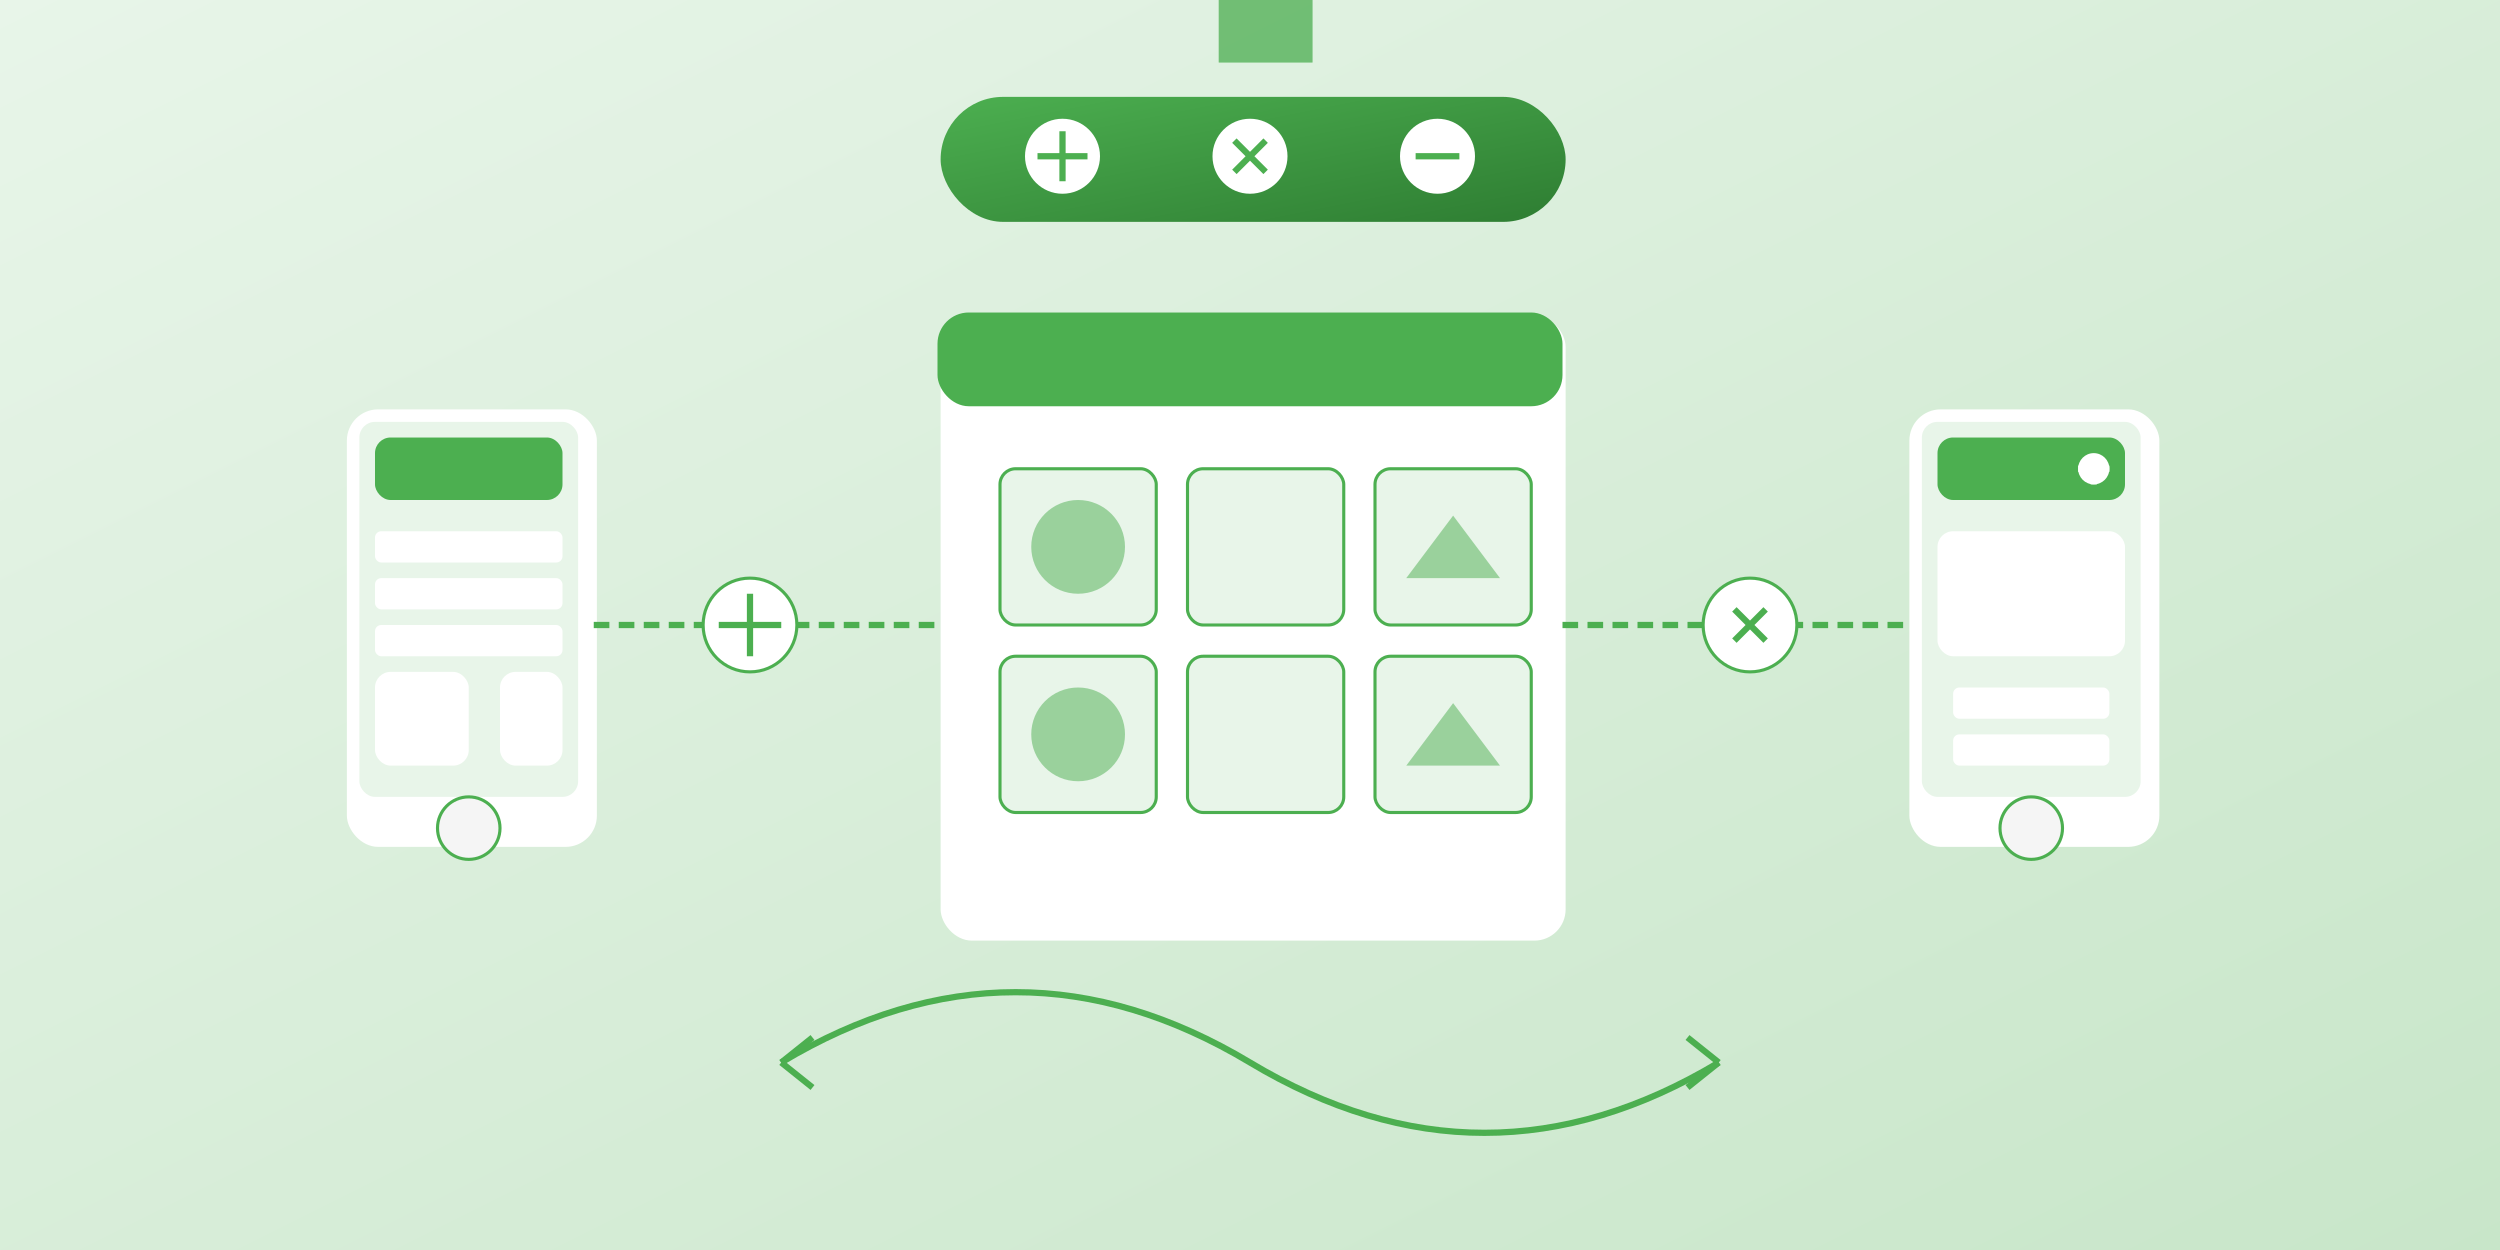 <svg xmlns="http://www.w3.org/2000/svg" viewBox="0 0 800 400">
    <!-- Definiciones -->
    <defs>
        <linearGradient id="bg-gradient" x1="0%" y1="0%" x2="100%" y2="100%">
            <stop offset="0%" stop-color="#e8f5e9" />
            <stop offset="100%" stop-color="#c8e6c9" />
        </linearGradient>

        <linearGradient id="green-gradient" x1="0%" y1="0%" x2="100%" y2="100%">
            <stop offset="0%" stop-color="#4caf50" />
            <stop offset="100%" stop-color="#2e7d32" />
        </linearGradient>

        <filter id="shadow" x="-10%" y="-10%" width="120%" height="120%">
            <feGaussianBlur in="SourceAlpha" stdDeviation="2" />
            <feOffset dx="1" dy="1" result="offsetblur" />
            <feComponentTransfer>
                <feFuncA type="linear" slope="0.2" />
            </feComponentTransfer>
            <feMerge>
                <feMergeNode />
                <feMergeNode in="SourceGraphic" />
            </feMerge>
        </filter>
    </defs>

    <!-- Fondo -->
    <rect width="800" height="400" fill="url(#bg-gradient)" />

    <!-- Área central - Tienda virtual -->
    <rect x="300" y="100" width="200" height="200" rx="10" fill="#ffffff" filter="url(#shadow)" />

    <!-- Barra superior de la tienda -->
    <rect x="300" y="100" width="200" height="30" rx="10" fill="#4caf50" />

    <!-- Productos en estantes (representación minimalista) -->
    <!-- Fila 1 -->
    <rect x="320" y="150" width="50" height="50" rx="5" fill="#e8f5e9" stroke="#4caf50"
        stroke-width="1" />
    <rect x="380" y="150" width="50" height="50" rx="5" fill="#e8f5e9" stroke="#4caf50"
        stroke-width="1" />
    <rect x="440" y="150" width="50" height="50" rx="5" fill="#e8f5e9" stroke="#4caf50"
        stroke-width="1" />

    <!-- Fila 2 -->
    <rect x="320" y="210" width="50" height="50" rx="5" fill="#e8f5e9" stroke="#4caf50"
        stroke-width="1" />
    <rect x="380" y="210" width="50" height="50" rx="5" fill="#e8f5e9" stroke="#4caf50"
        stroke-width="1" />
    <rect x="440" y="210" width="50" height="50" rx="5" fill="#e8f5e9" stroke="#4caf50"
        stroke-width="1" />

    <!-- Elementos dentro de productos -->
    <circle cx="345" cy="175" r="15" fill="#4caf50" opacity="0.5" />
    <rect x="390" cy="165" width="30" height="20" fill="#4caf50" opacity="0.5" />
    <path d="M465,165 L450,185 L480,185 Z" fill="#4caf50" opacity="0.5" />
    <circle cx="345" cy="235" r="15" fill="#4caf50" opacity="0.5" />
    <rect x="390" cy="225" width="30" height="20" fill="#4caf50" opacity="0.5" />
    <path d="M465,225 L450,245 L480,245 Z" fill="#4caf50" opacity="0.5" />

    <!-- Dispositivo móvil izquierdo (comercio) -->
    <g transform="translate(150, 200)">
        <rect x="-40" y="-70" width="80" height="140" rx="10" fill="#ffffff" filter="url(#shadow)" />
        <rect x="-35" y="-65" width="70" height="120" rx="5" fill="#e8f5e9" />
        <circle cx="0" cy="65" r="10" fill="#f5f5f5" stroke="#4caf50" stroke-width="1" />

        <!-- Panel de control de tienda -->
        <rect x="-30" y="-60" width="60" height="20" rx="5" fill="#4caf50" />
        <rect x="-30" y="-30" width="60" height="10" rx="2" fill="#ffffff" />
        <rect x="-30" y="-15" width="60" height="10" rx="2" fill="#ffffff" />
        <rect x="-30" y="0" width="60" height="10" rx="2" fill="#ffffff" />
        <rect x="-30" y="15" width="30" height="30" rx="5" fill="#ffffff" />
        <rect x="10" y="15" width="20" height="30" rx="5" fill="#ffffff" />
    </g>

    <!-- Dispositivo móvil derecho (consumidor) -->
    <g transform="translate(650, 200)">
        <rect x="-40" y="-70" width="80" height="140" rx="10" fill="#ffffff" filter="url(#shadow)" />
        <rect x="-35" y="-65" width="70" height="120" rx="5" fill="#e8f5e9" />
        <circle cx="0" cy="65" r="10" fill="#f5f5f5" stroke="#4caf50" stroke-width="1" />

        <!-- Vista de compra -->
        <rect x="-30" y="-60" width="60" height="20" rx="5" fill="#4caf50" />
        <rect x="-30" y="-30" width="60" height="40" rx="5" fill="#ffffff" />
        <rect x="-25" y="20" width="50" height="10" rx="2" fill="#ffffff" />
        <rect x="-25" y="35" width="50" height="10" rx="2" fill="#ffffff" />

        <!-- Carrito -->
        <circle cx="20" cy="-50" r="5" fill="#ffffff" />
        <path d="M15,-50 L25,-50" stroke="#ffffff" stroke-width="2" />
        <path d="M20,-50 L20,-45" stroke="#ffffff" stroke-width="2" />
    </g>

    <!-- Elementos de conexión -->

    <!-- Conexión comercio a tienda -->
    <path d="M190,200 C225,200 260,200 300,200" stroke="#4caf50" stroke-width="2"
        stroke-dasharray="5,3" fill="none" />
    <circle cx="240" cy="200" r="15" fill="#ffffff" stroke="#4caf50" stroke-width="1" />
    <path d="M240,190 L240,210 M230,200 L250,200" stroke="#4caf50" stroke-width="2" />

    <!-- Conexión tienda a consumidor -->
    <path d="M500,200 C535,200 570,200 610,200" stroke="#4caf50" stroke-width="2"
        stroke-dasharray="5,3" fill="none" />
    <circle cx="560" cy="200" r="15" fill="#ffffff" stroke="#4caf50" stroke-width="1" />
    <path d="M555,195 L565,205 M555,205 L565,195" stroke="#4caf50" stroke-width="2" />

    <!-- Diagrama de flujo -->
    <g transform="translate(400, 340)">
        <path d="M-150,0 C-100,-30 -50,-30 0,0 C50,30 100,30 150,0" stroke="#4caf50"
            stroke-width="2" fill="none" />
        <path d="M-150,0 L-140,-8 M-150,0 L-140,8" stroke="#4caf50" stroke-width="2" />
        <path d="M150,0 L140,-8 M150,0 L140,8" stroke="#4caf50" stroke-width="2" />
    </g>

    <!-- Elementos decorativos -->
    <g transform="translate(400, 50)">
        <rect x="-100" y="-20" width="200" height="40" rx="20" fill="url(#green-gradient)"
            filter="url(#shadow)" />
        <circle cx="-60" cy="0" r="12" fill="#ffffff" />
        <path d="M-60,-8 L-60,8 M-68,0 L-52,0" stroke="#4caf50" stroke-width="2" />
        <circle cx="0" cy="0" r="12" fill="#ffffff" />
        <path d="M-5,-5 L5,5 M-5,5 L5,-5" stroke="#4caf50" stroke-width="2" />
        <circle cx="60" cy="0" r="12" fill="#ffffff" />
        <path d="M53,0 L67,0" stroke="#4caf50" stroke-width="2" />
    </g>
</svg>